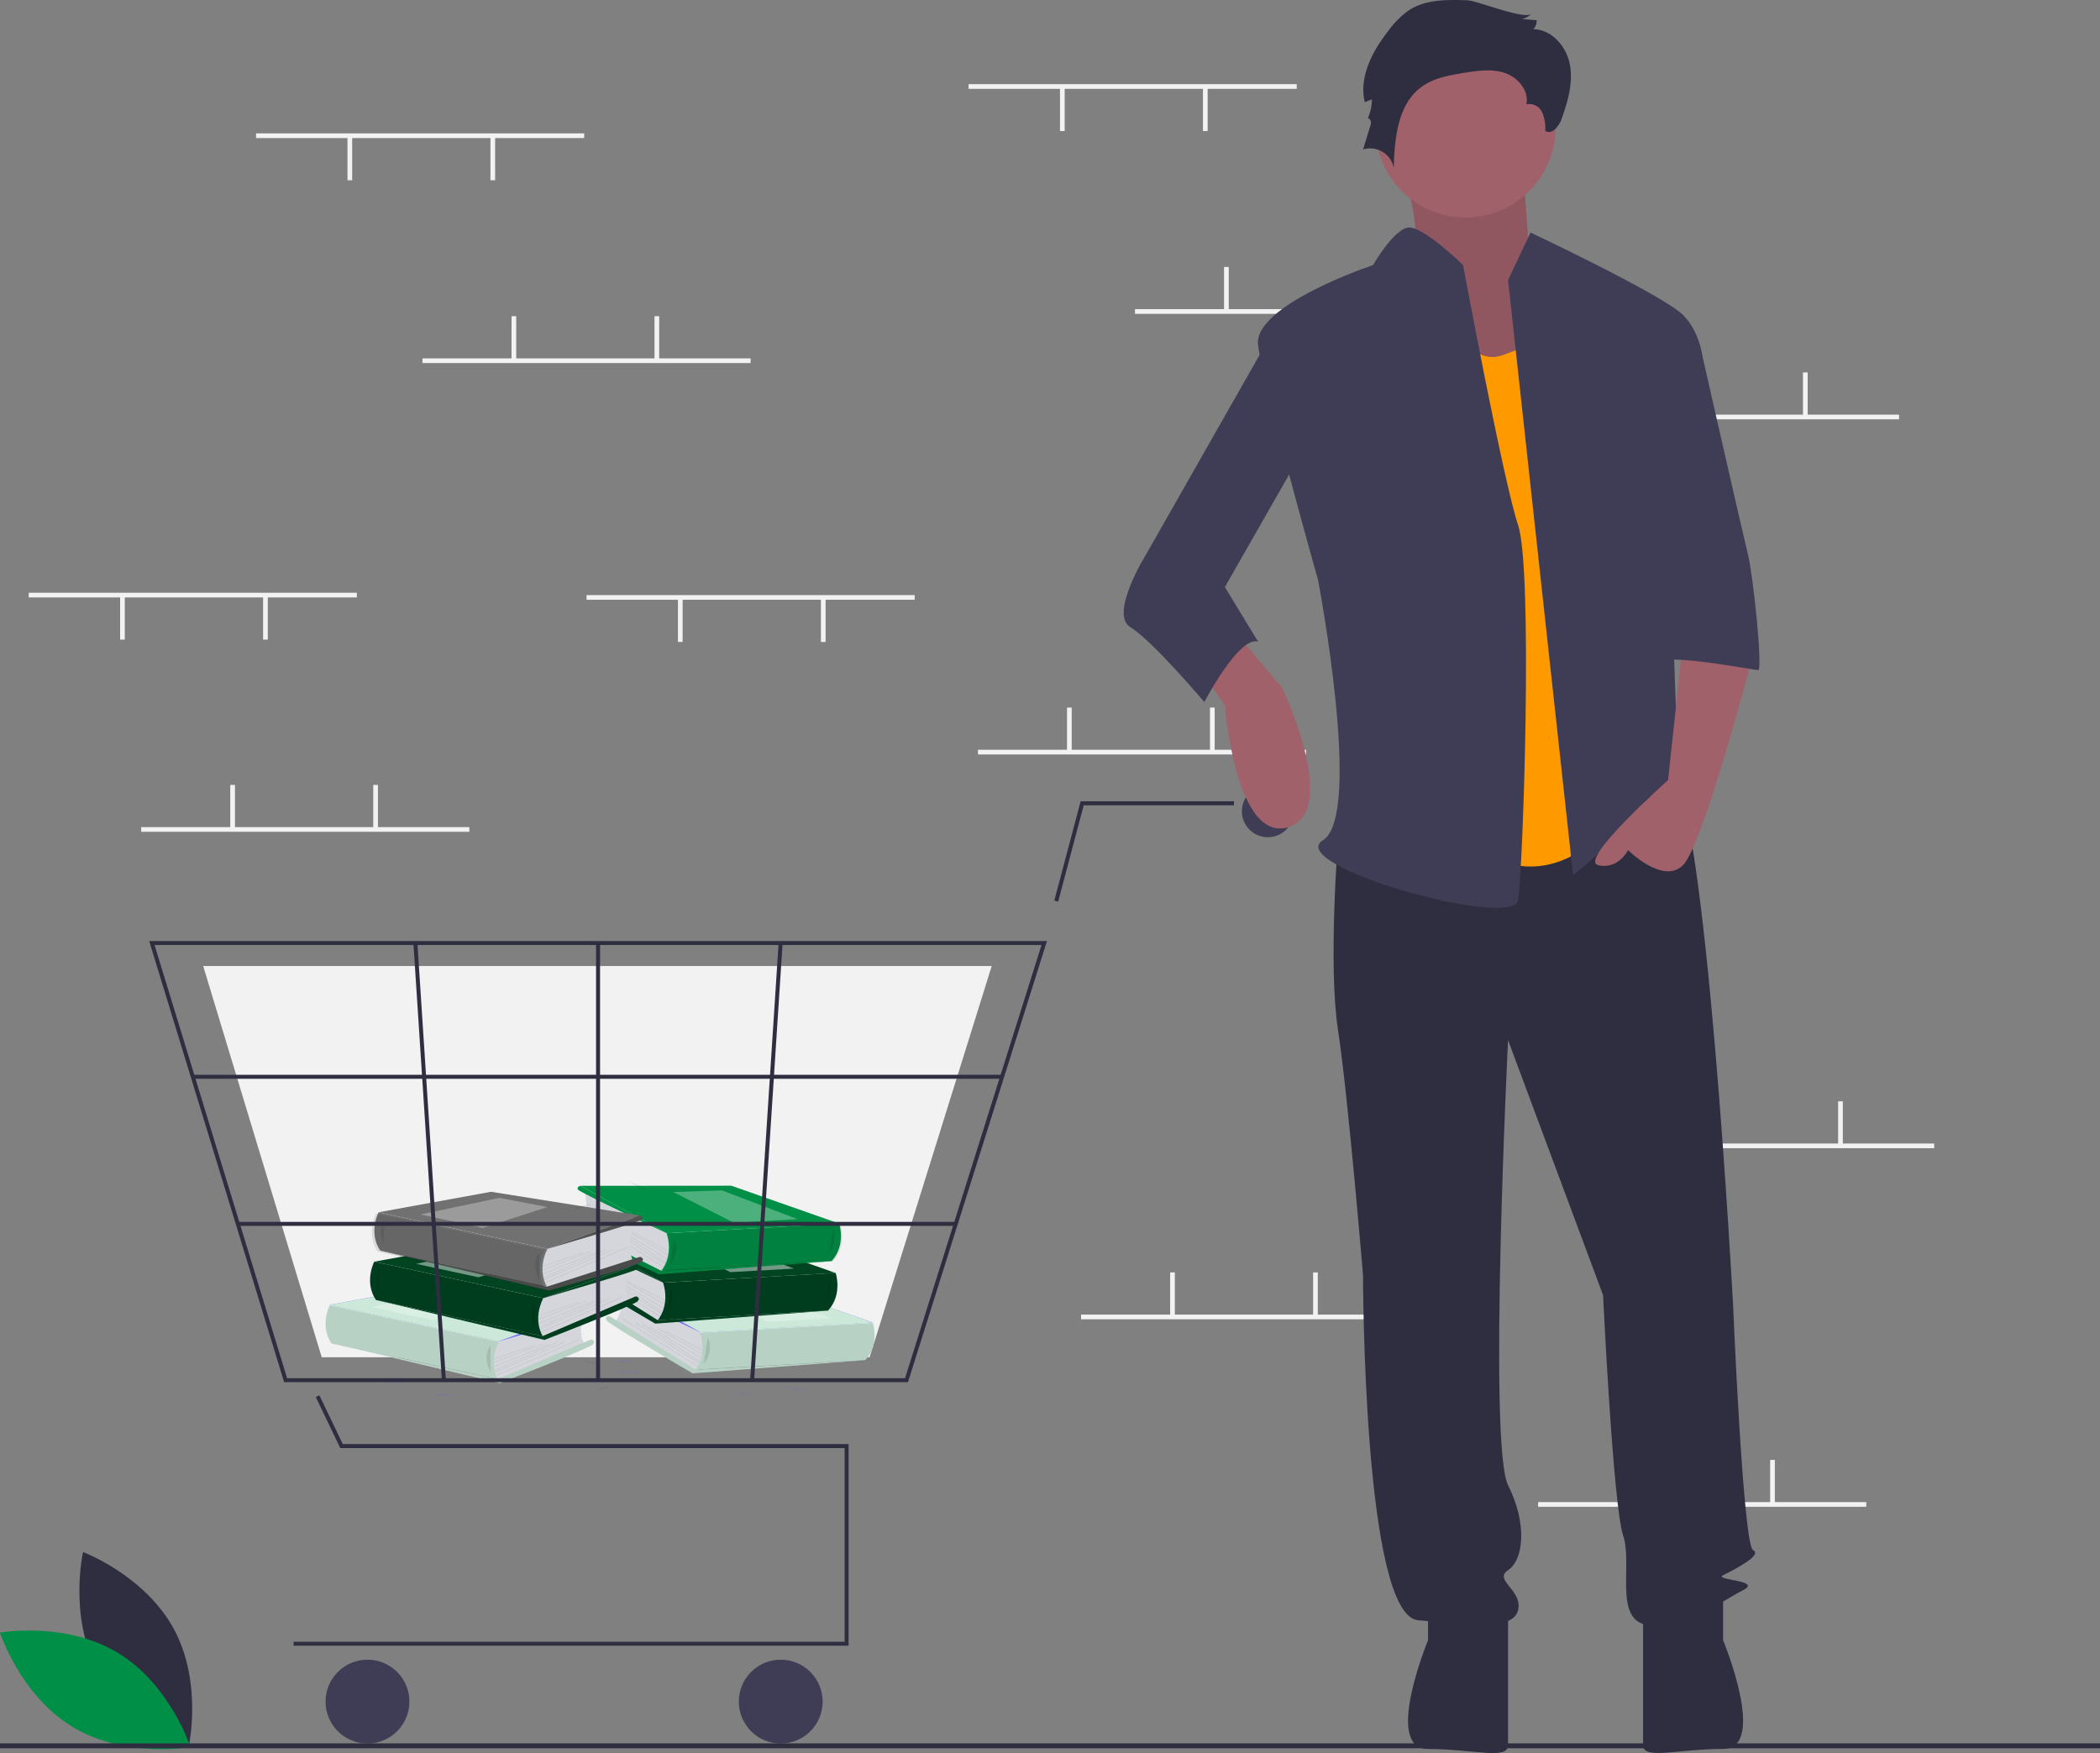<svg xmlns="http://www.w3.org/2000/svg" width="425" height="354.795" viewBox="0 0 425 354.795">
  <rect x="0" y="0" width="425" height="354.795" fill="#808080" stroke="none"/>
  <g id="Raggruppa_276" data-name="Raggruppa 276" transform="translate(-13762 534.629)">
    <path id="Tracciato_611" data-name="Tracciato 611" d="M217.139,492.2H106.253L82.26,413.015H241.848l-.145.466Z" transform="translate(13720.857 -752.137)" fill="#f2f2f2"/>
    <g id="Raggruppa_275" data-name="Raggruppa 275" transform="translate(13879.22 -299.529) rotate(9)">
      <path id="Tracciato_748" data-name="Tracciato 748" d="M658.553,392.54a12.834,12.834,0,0,1-3.263-.79" transform="translate(-648.3 -352.438)" opacity="0.1"/>
      <path id="Tracciato_750" data-name="Tracciato 750" d="M508.27,670.36a6.236,6.236,0,0,1,.424,6.313l16.441,7.13,1.578.331.727-3.179-.486-4.012V674.75Z" transform="translate(-496.392 -645.857)" fill="#d5d6db"/>
      <path id="Tracciato_751" data-name="Tracciato 751" d="M112.067,567.538,89.312,563.39l-30.152,4.8,18.728,6.742Z" transform="translate(-48.271 -544.659)" fill="#6c63ff"/>
      <path id="Tracciato_752" data-name="Tracciato 752" d="M112.067,567.538,89.312,563.39l-30.152,4.8,18.728,6.742Z" transform="translate(-48.271 -544.659)" fill="#cbe8d9"/>
      <path id="Tracciato_753" data-name="Tracciato 753" d="M172.486,652.47s2.128,4.032-.324,7.756l-33.744,7.312s2.095-3.212-.108-7.67Z" transform="translate(-108.69 -629.592)" fill="#cbe8d9"/>
      <path id="Tracciato_754" data-name="Tracciato 754" d="M172.486,652.47s2.128,4.032-.324,7.756l-33.744,7.312s2.095-3.212-.108-7.67Z" transform="translate(-108.692 -629.466)" opacity="0.1"/>
      <path id="Tracciato_755" data-name="Tracciato 755" d="M170.75,737.9l-18.839-8.039s-1.054.227-.372,1,18.848,7.812,18.848,7.812l34.108-8.084Z" transform="translate(-141.023 -699.952)" fill="#cbe8d9"/>
      <path id="Tracciato_756" data-name="Tracciato 756" d="M170.75,737.9l-18.839-8.039s-1.054.227-.372,1,18.848,7.812,18.848,7.812l34.108-8.084Z" transform="translate(-141.019 -699.993)" opacity="0.1"/>
      <path id="Tracciato_757" data-name="Tracciato 757" d="M496.921,742.86s1.817,2.18,0,5.45" transform="translate(-465.65 -711.771)" opacity="0.1"/>
      <rect id="Rettangolo_183" data-name="Rettangolo 183" width="8.59" height="0.091" transform="translate(30.595 33.856) rotate(-161.55)" opacity="0.1"/>
      <rect id="Rettangolo_184" data-name="Rettangolo 184" width="10.467" height="0.091" transform="translate(30.595 34.586) rotate(-159.18)" opacity="0.1"/>
      <rect id="Rettangolo_185" data-name="Rettangolo 185" width="12.132" height="0.091" transform="matrix(-0.925, -0.379, 0.379, -0.925, 30.538, 35.447)" opacity="0.1"/>
      <rect id="Rettangolo_186" data-name="Rettangolo 186" width="13.965" height="0.091" transform="translate(30.404 36.206) rotate(-155.69)" opacity="0.1"/>
      <rect id="Rettangolo_187" data-name="Rettangolo 187" width="15.273" height="0.091" transform="translate(30.304 36.577) rotate(-156.39)" opacity="0.1"/>
      <rect id="Rettangolo_188" data-name="Rettangolo 188" width="18.277" height="0.091" transform="translate(30.094 37.198) rotate(-156.64)" opacity="0.1"/>
      <path id="Tracciato_758" data-name="Tracciato 758" d="M177.956,580.3l-15.987-3.361L152.23,578.8l13.1,4.224Z" transform="translate(-122.613 -556.979)" fill="#fff" opacity="0.3"/>
      <path id="Tracciato_759" data-name="Tracciato 759" d="M524.494,659.69s-.827.333-.342.848,19.072,5.894,19.072,5.894Z" transform="translate(-513.606 -636.156)" fill="#6c63ff"/>
      <path id="Tracciato_760" data-name="Tracciato 760" d="M607.57,574.18a6.237,6.237,0,0,1,.423,6.313l16.441,7.13,1.578.332.727-3.179-.493-4.011v-2.2Z" transform="translate(-604.71 -558.413)" fill="#d5d6db"/>
      <path id="Tracciato_761" data-name="Tracciato 761" d="M211.367,471.357l-22.755-4.147-30.153,4.8,18.728,6.743Z" transform="translate(-156.591 -457.216)" fill="#004421"/>
      <path id="Tracciato_762" data-name="Tracciato 762" d="M271.741,556.29s2.129,4.032-.323,7.756l-33.744,7.312s2.094-3.214-.112-7.671Z" transform="translate(-216.962 -542.148)" fill="#004421"/>
      <path id="Tracciato_763" data-name="Tracciato 763" d="M271.741,556.29s2.129,4.032-.323,7.756l-33.744,7.312s2.094-3.214-.112-7.671l10.671-2.31Z" transform="translate(-216.865 -542.186)" opacity="0.1"/>
      <path id="Tracciato_764" data-name="Tracciato 764" d="M252.153,571.68s1.215,2.949,0,4.86" transform="translate(-198.382 -556.14)" opacity="0.1"/>
      <path id="Tracciato_765" data-name="Tracciato 765" d="M270.041,641.719,251.2,633.68s-1.053.227-.372,1,18.848,7.812,18.848,7.812l34.108-8.084Z" transform="translate(-249.332 -612.509)" fill="#004421"/>
      <path id="Tracciato_766" data-name="Tracciato 766" d="M270.041,641.719,251.2,633.68s-1.053.227-.372,1,18.848,7.812,18.848,7.812l34.108-8.084Z" transform="translate(-249.473 -612.623)" opacity="0.1"/>
      <path id="Tracciato_767" data-name="Tracciato 767" d="M596.211,646.68s1.817,2.18,0,5.45" transform="translate(-573.959 -624.328)" opacity="0.1"/>
      <rect id="Rettangolo_189" data-name="Rettangolo 189" width="8.59" height="0.091" transform="translate(21.577 25.121) rotate(-161.55)" opacity="0.1"/>
      <rect id="Rettangolo_190" data-name="Rettangolo 190" width="10.467" height="0.091" transform="translate(21.575 25.851) rotate(-159.18)" opacity="0.1"/>
      <rect id="Rettangolo_191" data-name="Rettangolo 191" width="12.132" height="0.091" transform="matrix(-0.925, -0.379, 0.379, -0.925, 21.519, 26.71)" opacity="0.1"/>
      <rect id="Rettangolo_192" data-name="Rettangolo 192" width="13.965" height="0.091" transform="translate(21.384 27.469) rotate(-155.69)" opacity="0.1"/>
      <rect id="Rettangolo_193" data-name="Rettangolo 193" width="15.273" height="0.091" transform="translate(21.286 27.838) rotate(-156.39)" opacity="0.1"/>
      <rect id="Rettangolo_194" data-name="Rettangolo 194" width="18.277" height="0.091" transform="translate(21.074 28.46) rotate(-156.64)" opacity="0.1"/>
      <path id="Tracciato_768" data-name="Tracciato 768" d="M277.256,484.121l-15.987-3.361-9.739,1.862,13.1,4.224Z" transform="translate(-230.933 -469.535)" fill="#fff" opacity="0.45"/>
      <path id="Tracciato_769" data-name="Tracciato 769" d="M623.824,563.51s-.826.333-.342.847,19.069,5.894,19.069,5.894Z" transform="translate(-621.955 -548.712)" fill="#004421"/>
      <path id="Tracciato_770" data-name="Tracciato 770" d="M617,464.15s2.059,4.512.424,8.311l16.441,5.132,1.574.333.727-3.179-.486-4.012v-2.2Z" transform="translate(-614.994 -458.378)" fill="#d5d6db"/>
      <path id="Tracciato_771" data-name="Tracciato 771" d="M220.8,361.328l-22.755-4.148-30.153,4.8,18.729,6.743Z" transform="translate(-166.879 -357.18)" fill="#008f46"/>
      <path id="Tracciato_772" data-name="Tracciato 772" d="M281.187,446.26s2.132,4.032-.321,7.756l-33.744,7.312s2.095-3.215-.111-7.67Z" transform="translate(-227.268 -442.113)" fill="#008f46"/>
      <path id="Tracciato_773" data-name="Tracciato 773" d="M281.187,446.26s2.132,4.032-.321,7.756l-33.744,7.312s2.095-3.215-.111-7.67Z" transform="translate(-227.004 -442.113)" opacity="0.1"/>
      <path id="Tracciato_774" data-name="Tracciato 774" d="M261.589,461.65s1.216,2.95,0,4.86" transform="translate(-208.676 -456.105)" opacity="0.1"/>
      <path id="Tracciato_775" data-name="Tracciato 775" d="M279.48,538.962l-18.839-6.04s-1.054.227-.372,1,18.848,5.813,18.848,5.813l34.108-8.084Z" transform="translate(-259.63 -519.746)" fill="#008f46"/>
      <path id="Tracciato_776" data-name="Tracciato 776" d="M279.48,538.962l-18.839-6.04s-1.054.227-.372,1,18.848,5.813,18.848,5.813l34.108-8.084Z" transform="translate(-260.04 -519.773)" opacity="0.1"/>
      <path id="Tracciato_777" data-name="Tracciato 777" d="M605.651,536.65s1.817,2.18,0,5.45" transform="translate(-584.256 -524.292)" opacity="0.1"/>
      <rect id="Rettangolo_195" data-name="Rettangolo 195" width="8.59" height="0.091" transform="translate(20.718 15.126) rotate(-161.55)" opacity="0.1"/>
      <rect id="Rettangolo_196" data-name="Rettangolo 196" width="10.467" height="0.091" transform="translate(20.718 15.856) rotate(-159.18)" opacity="0.1"/>
      <rect id="Rettangolo_197" data-name="Rettangolo 197" width="12.132" height="0.091" transform="matrix(-0.925, -0.379, 0.379, -0.925, 20.663, 16.717)" opacity="0.1"/>
      <rect id="Rettangolo_198" data-name="Rettangolo 198" width="13.965" height="0.091" transform="translate(20.526 17.475) rotate(-155.69)" opacity="0.1"/>
      <rect id="Rettangolo_199" data-name="Rettangolo 199" width="15.273" height="0.091" transform="translate(20.427 17.845) rotate(-156.39)" opacity="0.1"/>
      <rect id="Rettangolo_200" data-name="Rettangolo 200" width="18.277" height="0.091" transform="translate(20.216 18.467) rotate(-156.64)" opacity="0.1"/>
      <path id="Tracciato_778" data-name="Tracciato 778" d="M286.686,374.091,270.7,370.73l-9.739,1.862,13.1,4.224Z" transform="translate(-241.22 -369.499)" fill="#fff" opacity="0.3"/>
      <path id="Tracciato_779" data-name="Tracciato 779" d="M633.254,453.48s-.827.333-.342.848,19.069,5.894,19.069,5.894Z" transform="translate(-632.242 -448.677)" fill="#008f46"/>
      <ellipse id="Ellisse_114" data-name="Ellisse 114" cx="2.088" cy="0.233" rx="2.088" ry="0.233" transform="translate(48.738 38.317)" fill="#6c63ff" opacity="0.1"/>
      <ellipse id="Ellisse_115" data-name="Ellisse 115" cx="2.595" cy="0.29" rx="2.595" ry="0.29" transform="translate(0.41 36.114)" fill="#6c63ff" opacity="0.1"/>
      <ellipse id="Ellisse_116" data-name="Ellisse 116" cx="2.088" cy="0.233" rx="2.088" ry="0.233" transform="translate(38.302 40.952)" fill="#6c63ff" opacity="0.1"/>
      <ellipse id="Ellisse_117" data-name="Ellisse 117" cx="2.088" cy="0.233" rx="2.088" ry="0.233" transform="translate(2.206 34.08)" fill="#6c63ff" opacity="0.1"/>
      <path id="Tracciato_780" data-name="Tracciato 780" d="M693.96,427s3.24.49,3.845,1.156" transform="translate(-683.624 -424.602)" opacity="0.1"/>
      <path id="Tracciato_781" data-name="Tracciato 781" d="M653.107,446.2a6.955,6.955,0,0,0-1.043-.648,17.02,17.02,0,0,1-1.544-.944" transform="translate(-634.98 -440.612)" opacity="0.1"/>
    </g>
    <g id="Raggruppa_274" data-name="Raggruppa 274" transform="translate(-650.205 856.108)">
      <path id="Tracciato_748-2" data-name="Tracciato 748" d="M655.29,392.54a12.834,12.834,0,0,0,3.263-.79" transform="translate(13877.201 -1501.972)" opacity="0.1"/>
      <path id="Tracciato_750-2" data-name="Tracciato 750" d="M527.439,670.36a6.236,6.236,0,0,0-.424,6.313l-16.441,7.13-1.578.331-.727-3.179.486-4.012V674.75Z" transform="translate(14003.427 -1795.391)" fill="#d5d6db"/>
      <path id="Tracciato_751-2" data-name="Tracciato 751" d="M59.16,567.538l22.755-4.148,30.152,4.8-18.728,6.742Z" transform="translate(14419.788 -1694.194)" fill="#6c63ff"/>
      <path id="Tracciato_752-2" data-name="Tracciato 752" d="M59.16,567.538l22.755-4.148,30.152,4.8-18.728,6.742Z" transform="translate(14419.788 -1694.194)" fill="#cbe8d9"/>
      <path id="Tracciato_753-2" data-name="Tracciato 753" d="M139.166,652.47s-2.128,4.032.324,7.756l33.744,7.312s-2.095-3.212.108-7.67Z" transform="translate(14339.783 -1779.126)" fill="#cbe8d9"/>
      <path id="Tracciato_754-2" data-name="Tracciato 754" d="M139.166,652.47s-2.128,4.032.324,7.756l33.744,7.312s-2.095-3.212.108-7.67Z" transform="translate(14339.785 -1779)" opacity="0.1"/>
      <path id="Tracciato_755-2" data-name="Tracciato 755" d="M185.054,737.9l18.839-8.039s1.054.227.372,1-18.848,7.812-18.848,7.812l-34.108-8.084Z" transform="translate(14327.963 -1849.487)" fill="#cbe8d9"/>
      <path id="Tracciato_756-2" data-name="Tracciato 756" d="M185.054,737.9l18.839-8.039s1.054.227.372,1-18.848,7.812-18.848,7.812l-34.108-8.084Z" transform="translate(14327.958 -1849.527)" opacity="0.1"/>
      <path id="Tracciato_757-2" data-name="Tracciato 757" d="M497.729,742.86s-1.817,2.18,0,5.45" transform="translate(14013.744 -1861.306)" opacity="0.1"/>
      <rect id="Rettangolo_183-2" data-name="Rettangolo 183" width="8.59" height="0.091" transform="translate(14512.12 -1115.764) rotate(-18.45)" opacity="0.1"/>
      <rect id="Rettangolo_184-2" data-name="Rettangolo 184" width="10.467" height="0.091" transform="translate(14512.117 -1115.033) rotate(-20.82)" opacity="0.1"/>
      <rect id="Rettangolo_185-2" data-name="Rettangolo 185" width="12.132" height="0.091" transform="translate(14512.172 -1114.171) rotate(-22.26)" opacity="0.1"/>
      <rect id="Rettangolo_186-2" data-name="Rettangolo 186" width="13.965" height="0.091" transform="translate(14512.303 -1113.411) rotate(-24.31)" opacity="0.1"/>
      <rect id="Rettangolo_187-2" data-name="Rettangolo 187" width="15.274" height="0.091" transform="matrix(0.916, -0.401, 0.401, 0.916, 14512.403, -1113.041)" opacity="0.1"/>
      <rect id="Rettangolo_188-2" data-name="Rettangolo 188" width="18.277" height="0.091" transform="translate(14512.614 -1112.42) rotate(-23.36)" opacity="0.1"/>
      <path id="Tracciato_758-2" data-name="Tracciato 758" d="M152.23,580.3l15.987-3.361,9.739,1.862-13.1,4.224Z" transform="translate(14335.172 -1706.513)" fill="#fff" opacity="0.3"/>
      <path id="Tracciato_759-2" data-name="Tracciato 759" d="M542.731,659.69s.827.333.342.848S524,666.433,524,666.433Z" transform="translate(13989.125 -1785.69)" fill="#6c63ff"/>
      <path id="Tracciato_760-2" data-name="Tracciato 760" d="M626.739,574.18a6.237,6.237,0,0,0-.423,6.313l-16.441,7.13-1.578.332-.727-3.179.493-4.011v-2.2Z" transform="translate(13913.146 -1707.948)" fill="#d5d6db"/>
      <path id="Tracciato_761-2" data-name="Tracciato 761" d="M158.46,471.357l22.755-4.147,30.153,4.8-18.728,6.743Z" transform="translate(14329.508 -1606.75)" fill="#004421"/>
      <path id="Tracciato_762-2" data-name="Tracciato 762" d="M238.419,556.29s-2.129,4.032.323,7.756l33.744,7.312s-2.094-3.214.112-7.671Z" transform="translate(14249.545 -1691.682)" fill="#004421"/>
      <path id="Tracciato_763-2" data-name="Tracciato 763" d="M238.419,556.29s-2.129,4.032.323,7.756l33.744,7.312s-2.094-3.214.112-7.671l-10.671-2.31Z" transform="translate(14249.448 -1691.72)" opacity="0.1"/>
      <path id="Tracciato_764-2" data-name="Tracciato 764" d="M252.693,571.68s-1.215,2.949,0,4.86" transform="translate(14236.279 -1705.675)" opacity="0.1"/>
      <path id="Tracciato_765-2" data-name="Tracciato 765" d="M284.344,641.719l18.84-8.039s1.053.227.372,1-18.848,7.812-18.848,7.812L250.6,634.407Z" transform="translate(14237.691 -1762.043)" fill="#004421"/>
      <path id="Tracciato_766-2" data-name="Tracciato 766" d="M284.344,641.719l18.84-8.039s1.053.227.372,1-18.848,7.812-18.848,7.812L250.6,634.407Z" transform="translate(14237.832 -1762.158)" opacity="0.1"/>
      <path id="Tracciato_767-2" data-name="Tracciato 767" d="M597.018,646.68s-1.817,2.18,0,5.45" transform="translate(13923.474 -1773.862)" opacity="0.1"/>
      <rect id="Rettangolo_189-2" data-name="Rettangolo 189" width="8.59" height="0.091" transform="translate(14521.139 -1124.5) rotate(-18.45)" opacity="0.1"/>
      <rect id="Rettangolo_190-2" data-name="Rettangolo 190" width="10.467" height="0.091" transform="translate(14521.137 -1123.769) rotate(-20.82)" opacity="0.1"/>
      <rect id="Rettangolo_191-2" data-name="Rettangolo 191" width="12.132" height="0.091" transform="translate(14521.19 -1122.908) rotate(-22.26)" opacity="0.1"/>
      <rect id="Rettangolo_192-2" data-name="Rettangolo 192" width="13.965" height="0.091" transform="translate(14521.323 -1122.148) rotate(-24.31)" opacity="0.1"/>
      <rect id="Rettangolo_193-2" data-name="Rettangolo 193" width="15.274" height="0.091" transform="matrix(0.916, -0.401, 0.401, 0.916, 14521.422, -1121.779)" opacity="0.1"/>
      <rect id="Rettangolo_194-2" data-name="Rettangolo 194" width="18.277" height="0.091" transform="translate(14521.634 -1121.158) rotate(-23.36)" opacity="0.1"/>
      <path id="Tracciato_768-2" data-name="Tracciato 768" d="M251.53,484.121l15.987-3.361,9.739,1.862-13.1,4.224Z" transform="translate(14244.892 -1619.069)" fill="#fff" opacity="0.45"/>
      <path id="Tracciato_769-2" data-name="Tracciato 769" d="M642.058,563.51s.826.333.342.847-19.069,5.894-19.069,5.894Z" transform="translate(13898.817 -1698.247)" fill="#004421"/>
      <path id="Tracciato_770-2" data-name="Tracciato 770" d="M636.166,464.15s-2.059,4.512-.424,8.311L619.3,477.593l-1.574.333L617,474.747l.486-4.012v-2.2Z" transform="translate(13904.572 -1607.912)" fill="#d5d6db"/>
      <path id="Tracciato_771-2" data-name="Tracciato 771" d="M167.89,361.328l22.755-4.148,30.153,4.8-18.729,6.743Z" transform="translate(14320.935 -1506.714)" fill="#717171"/>
      <path id="Tracciato_772-2" data-name="Tracciato 772" d="M247.87,446.26s-2.132,4.032.321,7.756l33.744,7.312s-2.095-3.215.111-7.67Z" transform="translate(14240.955 -1591.647)" fill="#717171"/>
      <path id="Tracciato_773-2" data-name="Tracciato 773" d="M247.87,446.26s-2.132,4.032.321,7.756l33.744,7.312s-2.095-3.215.111-7.67Z" transform="translate(14240.445 -1591.425)" opacity="0.1"/>
      <path id="Tracciato_774-2" data-name="Tracciato 774" d="M262.13,461.65s-1.216,2.95,0,4.86" transform="translate(14227.701 -1605.639)" opacity="0.1"/>
      <path id="Tracciato_775-2" data-name="Tracciato 775" d="M293.784,538.962l18.839-6.04s1.054.227.372,1-18.848,5.813-18.848,5.813L260.04,531.65Z" transform="translate(14229.109 -1669.281)" fill="#535252"/>
      <path id="Tracciato_776-2" data-name="Tracciato 776" d="M293.784,538.962l18.839-6.04s1.054.227.372,1-18.848,5.813-18.848,5.813L260.04,531.65Z" transform="translate(14229.002 -1669.281)" opacity="0.1"/>
      <path id="Tracciato_777-2" data-name="Tracciato 777" d="M606.458,536.65s-1.817,2.18,0,5.45" transform="translate(13914.891 -1673.826)" opacity="0.1"/>
      <rect id="Rettangolo_195-2" data-name="Rettangolo 195" width="8.59" height="0.091" transform="translate(14521.997 -1134.494) rotate(-18.45)" opacity="0.1"/>
      <rect id="Rettangolo_196-2" data-name="Rettangolo 196" width="10.467" height="0.091" transform="translate(14521.994 -1133.763) rotate(-20.82)" opacity="0.1"/>
      <rect id="Rettangolo_197-2" data-name="Rettangolo 197" width="12.132" height="0.091" transform="translate(14522.047 -1132.901) rotate(-22.26)" opacity="0.1"/>
      <rect id="Rettangolo_198-2" data-name="Rettangolo 198" width="13.965" height="0.091" transform="translate(14522.181 -1132.142) rotate(-24.31)" opacity="0.1"/>
      <rect id="Rettangolo_199-2" data-name="Rettangolo 199" width="15.274" height="0.091" transform="matrix(0.916, -0.401, 0.401, 0.916, 14522.28, -1131.772)" opacity="0.1"/>
      <rect id="Rettangolo_200-2" data-name="Rettangolo 200" width="18.277" height="0.091" transform="translate(14522.492 -1131.151) rotate(-23.36)" opacity="0.1"/>
      <path id="Tracciato_778-2" data-name="Tracciato 778" d="M260.96,374.091l15.987-3.361,9.739,1.862-13.1,4.224Z" transform="translate(14236.318 -1519.033)" fill="#fff" opacity="0.3"/>
      <path id="Tracciato_779-2" data-name="Tracciato 779" d="M651.488,453.48s.827.333.342.848-19.069,5.894-19.069,5.894Z" transform="translate(13890.244 -1598.211)" fill="#535252"/>
      <ellipse id="Ellisse_114-2" data-name="Ellisse 114" cx="2.088" cy="0.233" rx="2.088" ry="0.233" transform="translate(14489.83 -1111.217)" fill="#6c63ff" opacity="0.1"/>
      <ellipse id="Ellisse_115-2" data-name="Ellisse 115" cx="2.595" cy="0.29" rx="2.595" ry="0.29" transform="translate(14537.145 -1113.421)" fill="#6c63ff" opacity="0.1"/>
      <ellipse id="Ellisse_116-2" data-name="Ellisse 116" cx="2.088" cy="0.233" rx="2.088" ry="0.233" transform="translate(14500.266 -1108.582)" fill="#6c63ff" opacity="0.1"/>
      <ellipse id="Ellisse_117-2" data-name="Ellisse 117" cx="2.088" cy="0.233" rx="2.088" ry="0.233" transform="translate(14536.361 -1115.455)" fill="#6c63ff" opacity="0.1"/>
      <path id="Tracciato_780-2" data-name="Tracciato 780" d="M697.8,427s-3.24.49-3.845,1.156" transform="translate(13834.604 -1574.136)" opacity="0.1"/>
      <path id="Tracciato_781-2" data-name="Tracciato 781" d="M650.52,446.2a6.955,6.955,0,0,1,1.043-.648,17.02,17.02,0,0,0,1.544-.944" transform="translate(13874.098 -1590.147)" opacity="0.1"/>
    </g>
    <path id="Tracciato_607" data-name="Tracciato 607" d="M189.554,762.193c5.9,10.933,18.407,15.627,18.407,15.627s2.954-13.033-2.942-23.966-18.407-15.627-18.407-15.627S183.659,751.26,189.554,762.193Z" transform="translate(13592.194 -958.74)" fill="#2f2e41"/>
    <path id="Tracciato_608" data-name="Tracciato 608" d="M175.8,776.2c10.644,6.4,14.743,19.123,14.743,19.123s-13.157,2.337-23.8-4.067S152,772.135,152,772.135,165.157,769.8,175.8,776.2Z" transform="translate(13610 -976.345)" fill="#008f46"/>
    <rect id="Rettangolo_102" data-name="Rettangolo 102" width="66.408" height="0.949" transform="translate(13958.021 -517.596)" fill="#f2f2f2"/>
    <rect id="Rettangolo_103" data-name="Rettangolo 103" width="0.949" height="8.775" transform="translate(14005.456 -516.885)" fill="#f2f2f2"/>
    <rect id="Rettangolo_104" data-name="Rettangolo 104" width="0.949" height="8.775" transform="translate(13976.521 -516.885)" fill="#f2f2f2"/>
    <rect id="Rettangolo_105" data-name="Rettangolo 105" width="66.408" height="0.949" transform="translate(13991.7 -472.059)" fill="#f2f2f2"/>
    <rect id="Rettangolo_106" data-name="Rettangolo 106" width="0.949" height="8.775" transform="translate(14009.725 -480.598)" fill="#f2f2f2"/>
    <rect id="Rettangolo_107" data-name="Rettangolo 107" width="0.949" height="8.775" transform="translate(14038.659 -480.598)" fill="#f2f2f2"/>
    <rect id="Rettangolo_108" data-name="Rettangolo 108" width="66.408" height="0.949" transform="translate(14079.928 -450.714)" fill="#f2f2f2"/>
    <rect id="Rettangolo_109" data-name="Rettangolo 109" width="0.949" height="8.775" transform="translate(14097.952 -459.252)" fill="#f2f2f2"/>
    <rect id="Rettangolo_110" data-name="Rettangolo 110" width="0.949" height="8.775" transform="translate(14126.888 -459.252)" fill="#f2f2f2"/>
    <rect id="Rettangolo_111" data-name="Rettangolo 111" width="66.408" height="0.949" transform="translate(14073.287 -230.619)" fill="#f2f2f2"/>
    <rect id="Rettangolo_112" data-name="Rettangolo 112" width="0.949" height="8.775" transform="translate(14091.312 -239.157)" fill="#f2f2f2"/>
    <rect id="Rettangolo_113" data-name="Rettangolo 113" width="0.949" height="8.775" transform="translate(14120.247 -239.157)" fill="#f2f2f2"/>
    <rect id="Rettangolo_114" data-name="Rettangolo 114" width="66.408" height="0.949" transform="translate(13959.919 -382.883)" fill="#f2f2f2"/>
    <rect id="Rettangolo_115" data-name="Rettangolo 115" width="0.949" height="8.775" transform="translate(13977.944 -391.421)" fill="#f2f2f2"/>
    <rect id="Rettangolo_116" data-name="Rettangolo 116" width="0.949" height="8.775" transform="translate(14006.879 -391.421)" fill="#f2f2f2"/>
    <rect id="Rettangolo_117" data-name="Rettangolo 117" width="66.408" height="0.949" transform="translate(13980.79 -268.566)" fill="#f2f2f2"/>
    <rect id="Rettangolo_118" data-name="Rettangolo 118" width="0.949" height="8.775" transform="translate(13998.815 -277.104)" fill="#f2f2f2"/>
    <rect id="Rettangolo_119" data-name="Rettangolo 119" width="0.949" height="8.775" transform="translate(14027.75 -277.104)" fill="#f2f2f2"/>
    <rect id="Rettangolo_120" data-name="Rettangolo 120" width="66.408" height="0.949" transform="translate(14087.043 -303.193)" fill="#f2f2f2"/>
    <rect id="Rettangolo_121" data-name="Rettangolo 121" width="0.949" height="8.775" transform="translate(14105.067 -311.732)" fill="#f2f2f2"/>
    <rect id="Rettangolo_122" data-name="Rettangolo 122" width="0.949" height="8.775" transform="translate(14134.003 -311.732)" fill="#f2f2f2"/>
    <path id="Tracciato_609" data-name="Tracciato 609" d="M237.592,646.024H125.274v-.808h111.51v-39.19H134.716l-4.958-10.33.729-.35,4.738,9.871H237.592Z" transform="translate(13696.148 -847.577)" fill="#2f2e41"/>
    <circle id="Ellisse_94" data-name="Ellisse 94" cx="8.484" cy="8.484" r="8.484" transform="translate(13827.888 -198.725)" fill="#3f3d56"/>
    <circle id="Ellisse_95" data-name="Ellisse 95" cx="8.484" cy="8.484" r="8.484" transform="translate(13911.52 -198.725)" fill="#3f3d56"/>
    <circle id="Ellisse_96" data-name="Ellisse 96" cx="5.252" cy="5.252" r="5.252" transform="translate(14013.333 -375.686)" fill="#3f3d56"/>
    <path id="Tracciato_610" data-name="Tracciato 610" d="M369.21,566.819H242.965l-27.317-89.288H397.343l-.165.525Zm-125.648-.808H368.618l27.623-87.673H216.74Z" transform="translate(13576.543 -821.703)" fill="#2f2e41"/>
    <path id="Tracciato_612" data-name="Tracciato 612" d="M450.6,362.2l-.781-.207,5.332-20.1h31.017v.808H455.772Z" transform="translate(13525.55 -714.348)" fill="#2f2e41"/>
    <rect id="Rettangolo_123" data-name="Rettangolo 123" width="163.787" height="0.808" transform="translate(13801.019 -317.103)" fill="#2f2e41"/>
    <rect id="Rettangolo_124" data-name="Rettangolo 124" width="145.3" height="0.808" transform="translate(13810.126 -287.333)" fill="#2f2e41"/>
    <rect id="Rettangolo_125" data-name="Rettangolo 125" width="0.808" height="88.481" transform="translate(13882.632 -343.769)" fill="#2f2e41"/>
    <rect id="Rettangolo_126" data-name="Rettangolo 126" width="88.668" height="0.808" transform="matrix(0.065, -0.998, 0.998, 0.065, 13913.818, -255.315)" fill="#2f2e41"/>
    <rect id="Rettangolo_127" data-name="Rettangolo 127" width="0.808" height="88.668" transform="translate(13845.665 -343.743) rotate(-3.729)" fill="#2f2e41"/>
    <rect id="Rettangolo_128" data-name="Rettangolo 128" width="425" height="1" transform="translate(13762 -181.793)" fill="#2f2e41"/>
    <path id="Tracciato_613" data-name="Tracciato 613" d="M747.411,136.395s6.934,19.736,2.667,22.772S764.479,187,764.479,187l22.4-6.072-12.268-20.748s-1.6-20.748-1.6-23.784S747.411,136.395,747.411,136.395Z" transform="translate(13297.019 -641.673)" fill="#a0616a"/>
    <path id="Tracciato_614" data-name="Tracciato 614" d="M747.411,136.395s6.934,19.736,2.667,22.772S764.479,187,764.479,187l22.4-6.072-12.268-20.748s-1.6-20.748-1.6-23.784S747.411,136.395,747.411,136.395Z" transform="translate(13297.019 -641.673)" opacity="0.1"/>
    <path id="Tracciato_615" data-name="Tracciato 615" d="M721.877,417.926s-2.024,25.3,0,38.459,5.06,49.592,5.06,49.592,0,68.822,11.133,69.834,19.23,2.024,20.242-2.024-5.06-6.072-2.024-8.1,4.048-9.109,0-17.205,0-90.075,0-90.075l19.23,51.616s2.024,42.508,4.048,48.58-2.024,17.205,5.06,18.218,15.181-5.06,19.23-7.085-6.073-2.024-4.048-3.036,8.1-4.048,6.073-5.06-4.048-49.592-4.048-49.592-5.567-103.738-12.651-107.786-11.639,2.925-11.639,2.925Z" transform="translate(13310.913 -782.526)" fill="#2f2e41"/>
    <path id="Tracciato_616" data-name="Tracciato 616" d="M756.793,758.784v8.1s-9.109,22.009,0,22.009,16.193,2.281,16.193-.755V760.808Z" transform="translate(13294.215 -969.546)" fill="#2f2e41"/>
    <path id="Tracciato_617" data-name="Tracciato 617" d="M869.22,758.754v8.1s9.109,22.009,0,22.009-16.193,2.281-16.193-.755V760.778Z" transform="translate(13241.501 -969.53)" fill="#2f2e41"/>
    <circle id="Ellisse_97" data-name="Ellisse 97" cx="18.218" cy="18.218" r="18.218" transform="translate(14040.381 -527.039)" fill="#a0616a"/>
    <path id="Tracciato_618" data-name="Tracciato 618" d="M763.3,201.9s5.06,15.181,13.157,12.145l8.1-3.036,14.169,97.16s-11.133,16.193-27.326,6.072S763.3,201.9,763.3,201.9Z" transform="translate(13289.728 -676.816)" fill="#f90"/>
    <path id="Tracciato_619" data-name="Tracciato 619" d="M795.418,184.844l4.554-9.615s26.82,12.651,30.869,16.7,4.048,10.121,4.048,10.121l-7.085,25.3s2.024,55.665,2.024,57.689,7.085,13.157,2.024,9.109-6.073-8.1-10.121-2.024-13.157,13.157-13.157,13.157Z" transform="translate(13271.783 -662.796)" fill="#3f3d56"/>
    <path id="Tracciato_620" data-name="Tracciato 620" d="M850.379,349.122l-3.036,28.338s-18.218,16.193-14.169,17.205,6.072-3.036,6.072-3.036,7.085,7.085,11.133,3.036,14.169-42.507,14.169-42.507Z" transform="translate(13252.245 -754.204)" fill="#a0616a"/>
    <path id="Tracciato_621" data-name="Tracciato 621" d="M754.678,76.076c-4.039-.144-8.361-.216-11.766,1.961a17.224,17.224,0,0,0-4.066,3.98c-3.316,4.192-6.182,9.468-4.95,14.669l1.431-.558a9.369,9.369,0,0,1-.9,4.014c.2-.586.876.362.7.954l-1.576,5.171a4.868,4.868,0,0,1,6.208,3.7c.18-6.006.8-12.892,5.675-16.409,2.457-1.773,5.566-2.315,8.558-2.8,2.76-.444,5.653-.866,8.3.042s4.895,3.612,4.3,6.342a2.825,2.825,0,0,1,3.185,1.569,8.245,8.245,0,0,1,.652,3.773c1.3.918,2.778-.905,3.307-2.405,1.243-3.522,2.348-7.27,1.678-10.945s-3.663-7.185-7.4-7.2a2.593,2.593,0,0,0,.674-1.826l-3.078-.26a3.4,3.4,0,0,0,2.033-1.072C766.394,80.149,756.677,76.147,754.678,76.076Z" transform="translate(13304.308 -610.643)" fill="#2f2e41"/>
    <path id="Tracciato_622" data-name="Tracciato 622" d="M730.2,180.675s-8.239-8.074-11.2-7.579-7.014,7.579-7.014,7.579-24.29,8.1-23.278,16.193,12.145,47.568,12.145,47.568,9.109,47.568,1.012,52.628,38.459,18.218,39.471,12.145,3.036-66.8,0-75.906S730.2,180.675,730.2,180.675Z" transform="translate(13327.896 -661.663)" fill="#3f3d56"/>
    <path id="Tracciato_623" data-name="Tracciato 623" d="M850.893,223.236h12.514s8.74,38.459,9.751,42.508,3.036,23.278,2.024,23.278-21.254-4.048-21.254-1.012Z" transform="translate(13242.622 -688.031)" fill="#3f3d56"/>
    <path id="Tracciato_625" data-name="Tracciato 625" d="M707.938,356.173l14.169-6.073s27.327-4.048,27.327,7.085-27.327,5.06-27.327,5.06L713,365.158Z" transform="translate(14145.178 -1188.335) rotate(73)" fill="#a0616a"/>
    <path id="Tracciato_626" data-name="Tracciato 626" d="M689.785,210.435l-12.145,3.036-9.109,53.64s-3.036,14.169,2.024,15.181,19.23,9.109,19.23,9.109,2.024-15.181,6.072-15.181l-10.121-8.1,6.073-35.423Z" transform="translate(13457.215 -902.296) rotate(20)" fill="#3f3d56"/>
    <rect id="Rettangolo_129" data-name="Rettangolo 129" width="66.408" height="0.949" transform="translate(13790.578 -367.23)" fill="#f2f2f2"/>
    <rect id="Rettangolo_130" data-name="Rettangolo 130" width="0.949" height="8.775" transform="translate(13808.604 -375.768)" fill="#f2f2f2"/>
    <rect id="Rettangolo_131" data-name="Rettangolo 131" width="0.949" height="8.775" transform="translate(13837.539 -375.768)" fill="#f2f2f2"/>
    <rect id="Rettangolo_132" data-name="Rettangolo 132" width="66.408" height="0.949" transform="translate(13813.821 -507.635)" fill="#f2f2f2"/>
    <rect id="Rettangolo_133" data-name="Rettangolo 133" width="0.949" height="8.775" transform="translate(13861.256 -506.924)" fill="#f2f2f2"/>
    <rect id="Rettangolo_134" data-name="Rettangolo 134" width="0.949" height="8.775" transform="translate(13832.321 -506.924)" fill="#f2f2f2"/>
    <rect id="Rettangolo_135" data-name="Rettangolo 135" width="66.408" height="0.949" transform="translate(13880.704 -414.19)" fill="#f2f2f2"/>
    <rect id="Rettangolo_136" data-name="Rettangolo 136" width="0.949" height="8.775" transform="translate(13928.139 -413.478)" fill="#f2f2f2"/>
    <rect id="Rettangolo_137" data-name="Rettangolo 137" width="0.949" height="8.775" transform="translate(13899.203 -413.478)" fill="#f2f2f2"/>
    <rect id="Rettangolo_138" data-name="Rettangolo 138" width="66.408" height="0.949" transform="translate(13767.81 -414.664)" fill="#f2f2f2"/>
    <rect id="Rettangolo_139" data-name="Rettangolo 139" width="0.949" height="8.775" transform="translate(13815.244 -413.952)" fill="#f2f2f2"/>
    <rect id="Rettangolo_140" data-name="Rettangolo 140" width="0.949" height="8.775" transform="translate(13786.31 -413.952)" fill="#f2f2f2"/>
    <rect id="Rettangolo_141" data-name="Rettangolo 141" width="66.408" height="0.949" transform="translate(13847.5 -462.098)" fill="#f2f2f2"/>
    <rect id="Rettangolo_142" data-name="Rettangolo 142" width="0.949" height="8.775" transform="translate(13865.525 -470.636)" fill="#f2f2f2"/>
    <rect id="Rettangolo_143" data-name="Rettangolo 143" width="0.949" height="8.775" transform="translate(13894.46 -470.636)" fill="#f2f2f2"/>
  </g>
</svg>
